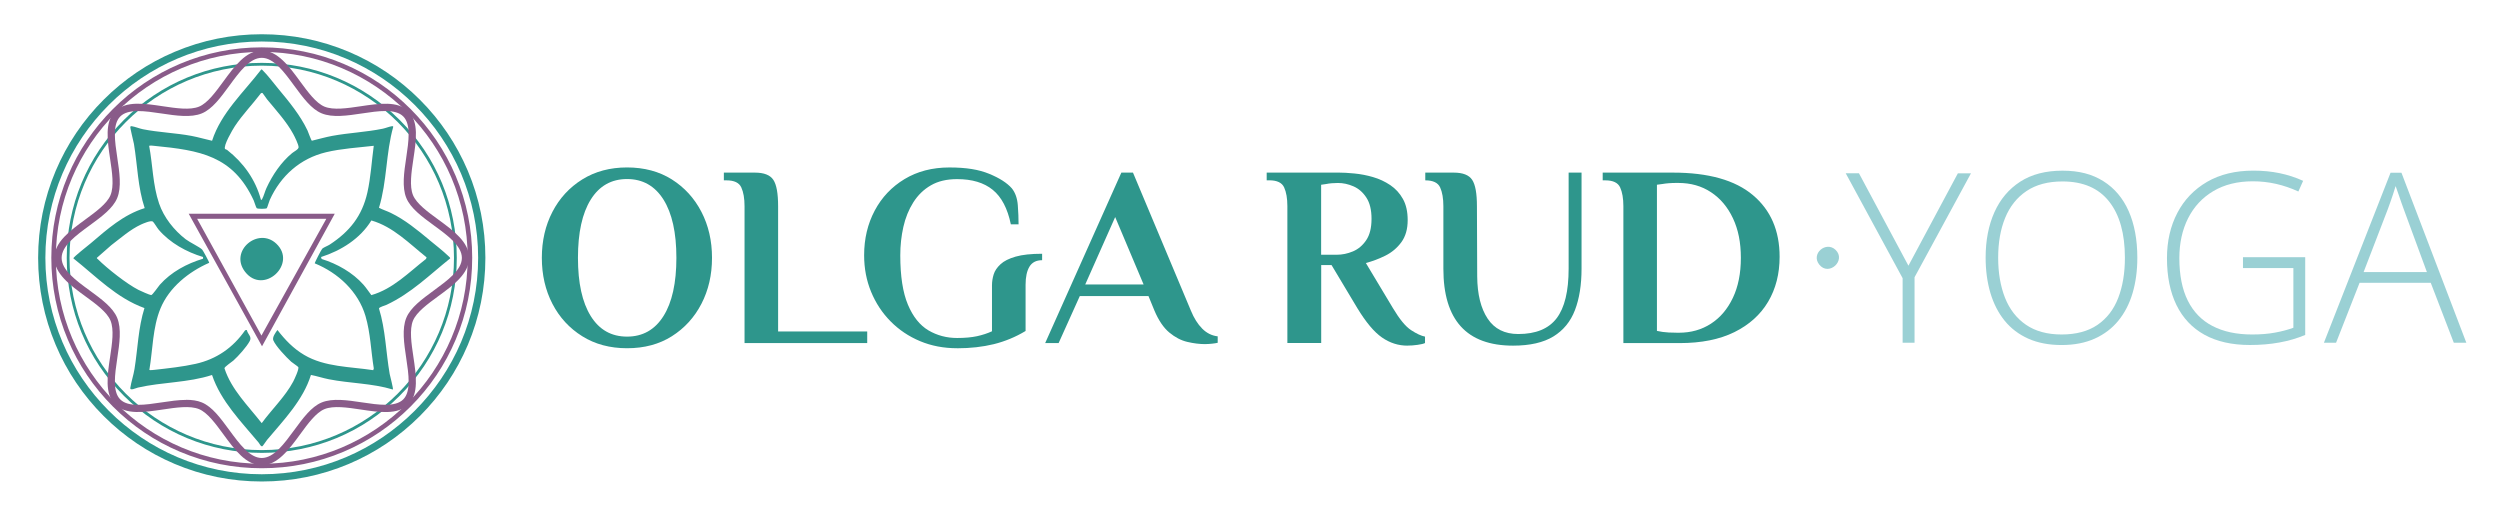 <?xml version="1.0" encoding="UTF-8"?>
<svg id="Layer_1" xmlns="http://www.w3.org/2000/svg" version="1.1" viewBox="0 0 656.24 135.15">
  <!-- Generator: Adobe Illustrator 30.0.0, SVG Export Plug-In . SVG Version: 2.1.1 Build 123)  -->
  <defs>
    <style>
      .st0 {
        fill: #2e968c;
      }

      .st1 {
        fill: #895b89;
      }

      .st2 {
        fill: #9ad0d4;
      }
    </style>
  </defs>
  <g>
    <path class="st0" d="M112.65,62.95c1.59,1.31,3.63,2.89,5.08,4.29.13.13.49.4.44.59-5.49,4.4-10.24,9.16-16.71,12.19-.42.2-1.91.58-1.98.95,1.73,5.58,1.81,11.48,2.81,17.19.1.57,1.01,3.91.84,4.09-5.47-1.66-11.27-1.6-16.83-2.7-1.58-.31-3.1-.83-4.68-1.13-2.03,6.59-7.15,11.85-11.5,17.03-.22.27-1.16,1.68-1.26,1.7-.47.08-.69-.64-.96-.96-4.57-5.49-9.93-10.86-12.24-17.76-6.3,2.06-13.05,1.84-19.45,3.31-.53.12-2.13.92-2,.07.23-1.56.83-3.29,1.1-4.96.86-5.33.97-10.8,2.61-15.98-7.37-2.67-12.67-8.3-18.66-13.05-.08-.31,4.01-3.49,4.57-3.97,4.33-3.68,8.57-7.49,14.15-9.22-1.81-5.45-1.89-11.23-2.82-16.85-.11-.66-1.07-4.33-.94-4.52.12-.18.23-.14.41-.12.72.09,2.04.62,2.91.79,4.2.83,8.51.96,12.71,1.74,1.84.34,3.6.88,5.42,1.28,2.36-7.34,8.33-12.74,12.91-18.72.19-.05.33.18.44.29,1.22,1.18,2.89,3.41,4.05,4.8,2.82,3.39,5.74,6.92,7.65,10.93.2.42.96,2.63,1.15,2.69,1.78-.42,3.53-.94,5.33-1.27,4.4-.81,8.91-.98,13.3-1.89.72-.15,1.68-.55,2.32-.64.19-.03.28-.07.41.12-1.96,6.95-1.62,14.36-3.75,21.28.96.51,2.08.85,3.09,1.34,3.74,1.81,6.93,4.45,10.1,7.07ZM68.91,24.43c-.13-.08-.3-.02-.42.05-2.2,2.9-4.83,5.6-6.84,8.64-.59.89-3.1,5.17-2.57,6.01.19.08.39.12.56.25,4.27,3.35,7.43,7.76,8.85,13.04.34.06.23-.02.33-.19.42-.76.72-1.99,1.12-2.86,1.55-3.38,3.85-6.81,6.74-9.18.47-.39,1.7-.97,1.7-1.55,0-.69-1.03-2.78-1.41-3.47-1.73-3.2-4.53-6.26-6.85-9.07-.21-.25-1.11-1.62-1.2-1.67ZM98.12,38.27c-4.11.47-8.51.73-12.53,1.69-6.8,1.63-11.9,6.19-14.77,12.51-.2.43-.64,1.99-.78,2.17-.2.24-2.44.23-2.66,0-.19-.19-.59-1.6-.78-2.02-5.45-11.79-14.16-13.16-26.07-14.33-.46-.04-.93-.13-1.38-.02.95,5.02.94,10.27,2.61,15.15,1.26,3.68,3.93,7.02,6.98,9.38,1.05.81,3.72,2.06,4.34,2.73.21.22,1.87,3.27,1.83,3.46-5.36,2.34-10.51,6.46-12.79,11.99-2.06,5-2.02,10.84-2.91,16.11.1.16,1.2,0,1.46-.02,3.4-.38,7.36-.81,10.68-1.56,5.47-1.22,9.82-4.23,13-8.82l.44-.07c.24,1.18,1.4,1.72.77,2.9-.82,1.54-2.99,3.95-4.3,5.13-.4.36-2.37,1.65-2.34,2.03,1.84,5.64,6.22,9.83,9.78,14.4,2.63-3.61,6.15-6.95,8.26-10.9.32-.61,1.62-3.36,1.33-3.83-.12-.19-1.51-1.1-1.85-1.4-1.31-1.19-4.04-4.05-4.7-5.62-.33-.78.61-2.07,1.09-2.71,2,2.6,4.17,4.86,7.02,6.55,5.4,3.2,12.07,3.07,18.12,4l.15-.45c-.75-4.58-.86-9.28-2.18-13.76-1.9-6.45-7.21-11.34-13.32-13.83-.03-.21,1.75-3.64,1.97-3.85.38-.35,1.44-.74,1.95-1.07,5.23-3.42,8.51-7.5,9.9-13.69.89-3.98,1.12-8.22,1.67-12.26ZM95.41,74.74c.76.86,1.37,1.82,2.07,2.73,5.67-1.62,9.84-5.98,14.35-9.5l.14-.42c-4.54-3.61-8.74-8.03-14.49-9.68-2.93,4.79-7.95,7.92-13.21,9.6l.15.51c4.1,1.27,8.13,3.54,11,6.77ZM53.3,67.46c-4.33-1.29-8.68-3.7-11.64-7.16-.38-.44-1.26-1.93-1.54-2.14-.5-.37-2.48.49-3.09.77-2.85,1.31-5.35,3.56-7.83,5.44l-3.77,3.31c-.02.21.15.25.25.35,2.46,2.45,7.6,6.5,10.66,8.06.52.26,2.95,1.36,3.35,1.37.34,0,1.86-2.26,2.25-2.7,2.99-3.36,7.08-5.56,11.36-6.85v-.44Z"/>
    <path class="st1" d="M87.87,56.11l-19.09,34.79-19.24-34.79h38.33ZM85.66,57.43h-33.91l16.88,30.66,17.03-30.66Z"/>
    <path class="st0" d="M72.54,63.97c5.57,5.27-3.35,13.6-8.2,7.39-4.26-5.47,3.44-11.89,8.2-7.39Z"/>
    <path class="st0" d="M68.71,118.88c-13.67,0-26.53-5.33-36.2-14.99-9.67-9.67-14.99-22.53-14.99-36.2s5.33-26.53,14.99-36.2c9.67-9.67,22.53-14.99,36.2-14.99s26.53,5.33,36.2,14.99,14.99,22.53,14.99,36.2-5.33,26.53-14.99,36.2c-9.67,9.67-22.53,14.99-36.2,14.99ZM68.71,17.23c-27.82,0-50.46,22.63-50.46,50.46s22.63,50.46,50.46,50.46,50.46-22.63,50.46-50.46-22.63-50.46-50.46-50.46Z"/>
    <path class="st1" d="M68.71,122.12c-4.13,0-7.15-4.12-10.07-8.11-2.05-2.8-4.17-5.69-6.38-6.61-2.36-.98-6.02-.43-9.56.1-4.77.71-9.71,1.45-12.48-1.32-2.78-2.78-2.04-7.71-1.32-12.48.53-3.54,1.08-7.2.1-9.56-.92-2.22-3.81-4.34-6.61-6.38-3.99-2.92-8.11-5.94-8.11-10.07s4.12-7.15,8.11-10.07c2.8-2.05,5.69-4.17,6.61-6.38.98-2.36.43-6.02-.1-9.56-.71-4.77-1.45-9.71,1.32-12.48,2.78-2.78,7.71-2.04,12.48-1.32,3.54.53,7.2,1.08,9.56.1,2.22-.92,4.33-3.81,6.38-6.61,2.92-3.99,5.94-8.11,10.07-8.11s7.15,4.12,10.07,8.11c2.05,2.8,4.17,5.69,6.38,6.61,2.36.98,6.02.43,9.56-.1,4.77-.71,9.71-1.45,12.48,1.32,2.78,2.78,2.04,7.71,1.32,12.48-.53,3.54-1.08,7.2-.1,9.56.92,2.22,3.81,4.33,6.61,6.38,3.99,2.92,8.11,5.94,8.11,10.07s-4.12,7.15-8.11,10.07c-2.8,2.05-5.69,4.17-6.61,6.38-.98,2.36-.43,6.02.1,9.56.71,4.77,1.45,9.71-1.32,12.48-2.78,2.78-7.71,2.04-12.48,1.32-3.54-.53-7.2-1.08-9.56-.1-2.22.92-4.34,3.81-6.38,6.61-2.92,3.99-5.94,8.11-10.07,8.11ZM48.86,104.95c1.51,0,2.92.18,4.13.69,2.71,1.12,4.89,4.1,7.2,7.25,2.64,3.6,5.36,7.33,8.52,7.33s5.88-3.72,8.52-7.32c2.31-3.15,4.48-6.12,7.2-7.25,2.85-1.18,6.78-.6,10.58-.03,4.3.64,8.75,1.31,10.84-.78,2.09-2.09,1.43-6.54.78-10.84-.57-3.8-1.16-7.73.03-10.58,1.12-2.71,4.1-4.89,7.25-7.2,3.6-2.64,7.33-5.36,7.33-8.52s-3.72-5.88-7.33-8.52c-3.15-2.31-6.12-4.48-7.25-7.2-1.18-2.85-.6-6.78-.03-10.58.64-4.3,1.31-8.75-.78-10.84-2.09-2.09-6.54-1.43-10.84-.78-3.8.57-7.73,1.16-10.58-.03-2.71-1.12-4.89-4.1-7.2-7.25-2.64-3.6-5.36-7.32-8.52-7.32s-5.88,3.72-8.52,7.33c-2.31,3.15-4.48,6.12-7.2,7.25-2.85,1.18-6.78.6-10.58.03-4.3-.64-8.75-1.31-10.84.78-2.09,2.09-1.43,6.54-.78,10.84.57,3.8,1.16,7.73-.03,10.58-1.12,2.71-4.1,4.89-7.25,7.2-3.6,2.64-7.33,5.36-7.33,8.52s3.72,5.88,7.33,8.52c3.15,2.31,6.12,4.48,7.25,7.2,1.18,2.85.6,6.78.03,10.58-.64,4.3-1.31,8.75.78,10.84,2.09,2.09,6.54,1.43,10.84.78,2.18-.33,4.41-.66,6.45-.66Z"/>
    <path class="st0" d="M68.71,126.39c-7.93,0-15.61-1.55-22.85-4.61-6.99-2.96-13.27-7.19-18.66-12.58-5.39-5.39-9.63-11.67-12.58-18.66-3.06-7.24-4.61-14.93-4.61-22.85s1.55-15.61,4.61-22.85c2.96-6.99,7.19-13.27,12.58-18.66,5.39-5.39,11.67-9.63,18.66-12.58,7.24-3.06,14.93-4.61,22.85-4.61s15.61,1.55,22.85,4.61c6.99,2.96,13.27,7.19,18.66,12.58,5.39,5.39,9.62,11.67,12.58,18.66,3.06,7.24,4.61,14.93,4.61,22.85s-1.55,15.61-4.61,22.85c-2.96,6.99-7.19,13.27-12.58,18.66s-11.67,9.62-18.66,12.58c-7.24,3.06-14.93,4.61-22.85,4.61ZM68.71,10.89c-31.32,0-56.8,25.48-56.8,56.8s25.48,56.8,56.8,56.8,56.8-25.48,56.8-56.8S100.03,10.89,68.71,10.89Z"/>
    <path class="st1" d="M68.71,122.91c-7.46,0-14.69-1.46-21.5-4.34-6.58-2.78-12.48-6.76-17.56-11.84-5.07-5.07-9.05-10.98-11.84-17.56-2.88-6.81-4.34-14.04-4.34-21.5s1.46-14.69,4.34-21.5c2.78-6.58,6.76-12.48,11.84-17.56,5.07-5.07,10.98-9.05,17.56-11.84,6.81-2.88,14.04-4.34,21.5-4.34s14.69,1.46,21.5,4.34c6.58,2.78,12.48,6.76,17.56,11.84,5.07,5.07,9.05,10.98,11.84,17.56,2.88,6.81,4.34,14.04,4.34,21.5s-1.46,14.69-4.34,21.5c-2.78,6.58-6.76,12.48-11.84,17.56-5.07,5.07-10.98,9.05-17.56,11.84-6.81,2.88-14.04,4.34-21.5,4.34ZM68.71,13.63c-29.8,0-54.05,24.25-54.05,54.05s24.25,54.05,54.05,54.05,54.05-24.25,54.05-54.05S98.51,13.63,68.71,13.63Z"/>
  </g>
  <g>
    <path class="st0" d="M164.6,91.41c-4.47,0-8.4-1.05-11.76-3.15-3.37-2.1-5.98-4.94-7.83-8.51-1.85-3.57-2.78-7.59-2.78-12.07s.93-8.5,2.78-12.07c1.85-3.57,4.46-6.41,7.83-8.51,3.37-2.1,7.29-3.15,11.76-3.15s8.44,1.05,11.76,3.15c3.32,2.1,5.91,4.94,7.76,8.51,1.85,3.57,2.78,7.59,2.78,12.07s-.93,8.5-2.78,12.07c-1.85,3.57-4.44,6.41-7.76,8.51-3.32,2.1-7.24,3.15-11.76,3.15ZM164.6,88.36c4.11,0,7.3-1.8,9.56-5.39,2.26-3.59,3.39-8.69,3.39-15.29s-1.13-11.69-3.39-15.29c-2.26-3.59-5.45-5.39-9.56-5.39s-7.29,1.8-9.53,5.39-3.36,8.69-3.36,15.29,1.12,11.69,3.36,15.29,5.41,5.39,9.53,5.39Z"/>
    <path class="st0" d="M195.44,90.05v-35.93c0-2.03-.28-3.67-.85-4.92-.57-1.24-1.86-1.86-3.9-1.86h-.68v-2.03h8.14c2.39,0,4.01.63,4.85,1.9.84,1.27,1.25,3.57,1.25,6.92v32.88h23.39v3.05h-32.2Z"/>
    <path class="st0" d="M251.24,91.41c-3.53,0-6.77-.62-9.73-1.86-2.96-1.24-5.54-2.97-7.73-5.19-2.19-2.21-3.9-4.8-5.12-7.76-1.22-2.96-1.83-6.16-1.83-9.59,0-4.34.93-8.25,2.78-11.73,1.85-3.48,4.46-6.24,7.83-8.27,3.37-2.03,7.29-3.05,11.76-3.05s7.73.55,10.44,1.66c2.71,1.11,4.7,2.38,5.97,3.83.9,1.13,1.42,2.6,1.56,4.41.14,1.81.2,3.48.2,5.02h-2.03c-.86-4.16-2.44-7.17-4.75-9.05-2.31-1.88-5.42-2.81-9.36-2.81-2.71,0-5.01.54-6.88,1.63-1.88,1.08-3.41,2.58-4.61,4.47-1.2,1.9-2.07,4.05-2.61,6.44-.54,2.4-.81,4.88-.81,7.46,0,5.47.67,9.79,2,12.95,1.33,3.16,3.13,5.41,5.39,6.75,2.26,1.33,4.77,2,7.53,2,2.03,0,3.77-.16,5.22-.47,1.45-.32,2.76-.75,3.93-1.29v-12.07c0-.95.15-1.9.44-2.85.29-.95.89-1.84,1.8-2.68.9-.84,2.23-1.5,3.97-2,1.74-.5,4.06-.75,6.95-.75v1.69c-1.54,0-2.64.57-3.32,1.69-.68,1.13-1.02,2.71-1.02,4.75v12.14c-2.62,1.58-5.4,2.73-8.34,3.46-2.94.72-6.15,1.08-9.63,1.08Z"/>
    <path class="st0" d="M316.39,90.33c-1.49,0-3.06-.19-4.71-.58-1.65-.38-3.23-1.21-4.75-2.47-1.51-1.26-2.81-3.19-3.9-5.76l-1.56-3.8h-18.03l-5.56,12.34h-3.53l20-44.75h3.05l15.19,36.2c.81,1.99,1.81,3.57,2.98,4.75,1.17,1.18,2.53,1.85,4.07,2.03v1.69c-.36.09-.87.17-1.53.24-.66.07-1.23.1-1.73.1ZM284.87,74.67h15.32l-7.46-17.69-7.86,17.69Z"/>
    <path class="st0" d="M369.45,90.73c-2.4,0-4.62-.71-6.68-2.14-2.06-1.42-4.21-3.99-6.47-7.7l-6.78-11.32h-2.71v20.47h-8.88v-35.93c0-2.03-.28-3.67-.85-4.92-.57-1.24-1.86-1.86-3.9-1.86h-.68v-2.03h18.71c1.26,0,2.71.08,4.34.24,1.63.16,3.25.47,4.88.95,1.63.47,3.13,1.18,4.51,2.1,1.38.93,2.49,2.14,3.32,3.63.84,1.49,1.25,3.35,1.25,5.56,0,2.35-.55,4.28-1.66,5.8-1.11,1.51-2.51,2.69-4.2,3.53-1.69.84-3.4,1.48-5.12,1.93l7.12,11.86c1.72,2.89,3.3,4.81,4.75,5.76,1.45.95,2.67,1.51,3.66,1.7v1.69c-.36.18-1.01.34-1.93.47-.93.14-1.82.2-2.68.2ZM346.8,66.87h4.07c1.45,0,2.87-.29,4.27-.88,1.4-.59,2.56-1.57,3.49-2.95.93-1.38,1.39-3.24,1.39-5.59s-.45-4.21-1.36-5.59c-.9-1.38-2.03-2.36-3.39-2.95-1.36-.59-2.71-.88-4.07-.88-.54,0-1.08.02-1.63.07-.54.05-1.02.11-1.42.2l-1.36.2v18.37Z"/>
    <path class="st0" d="M397.18,90.73c-12.2,0-18.3-6.73-18.3-20.2v-16.41c0-2.03-.28-3.67-.85-4.92-.57-1.24-1.86-1.86-3.9-1.86v-2.03h7.46c2.4,0,4.01.63,4.85,1.9.84,1.27,1.25,3.57,1.25,6.92l.07,18.44c.04,4.7.96,8.4,2.75,11.08,1.78,2.69,4.46,4.03,8.03,4.03,4.61,0,7.97-1.38,10.07-4.14,2.1-2.76,3.15-7.1,3.15-13.02v-25.22h3.39v25.22c0,4.25-.58,7.88-1.73,10.88-1.15,3.01-3.04,5.31-5.66,6.92-2.62,1.6-6.15,2.41-10.58,2.41Z"/>
    <path class="st0" d="M426.13,90.05v-35.93c0-2.03-.28-3.67-.85-4.92-.57-1.24-1.86-1.86-3.9-1.86h-.68v-2.03h18.44c9.31,0,16.3,1.97,20.98,5.9,4.68,3.93,7.02,9.33,7.02,16.2,0,4.47-1.01,8.41-3.02,11.8-2.01,3.39-4.96,6.05-8.85,7.97-3.89,1.92-8.68,2.88-14.37,2.88h-14.78ZM440.02,87.34h.68c3.16,0,5.97-.79,8.41-2.37,2.44-1.58,4.36-3.84,5.76-6.78,1.4-2.94,2.1-6.44,2.1-10.51s-.69-7.43-2.07-10.37c-1.38-2.94-3.3-5.22-5.76-6.85-2.46-1.63-5.32-2.44-8.58-2.44h-.54c-.68,0-1.32.02-1.93.07-.61.05-1.16.11-1.66.2l-1.49.2v38.37l1.49.27c.95.14,2.15.2,3.59.2Z"/>
  </g>
  <g>
    <path class="st2" d="M500.94,69.77l12.99-24.27h3.44l-14.81,27.28v17.18h-3.13v-16.94l-14.93-27.53h3.47l12.99,24.27Z"/>
    <path class="st2" d="M561.04,67.67c0,3.39-.42,6.48-1.25,9.28-.83,2.8-2.08,5.21-3.74,7.24-1.66,2.03-3.74,3.6-6.22,4.71-2.48,1.11-5.38,1.67-8.68,1.67s-6.23-.56-8.73-1.67c-2.49-1.12-4.57-2.69-6.22-4.73-1.65-2.04-2.89-4.46-3.73-7.27-.83-2.81-1.25-5.91-1.25-9.29,0-4.5.77-8.47,2.3-11.89s3.79-6.1,6.78-8.03c2.99-1.93,6.69-2.89,11.09-2.89s7.79.92,10.72,2.75c2.93,1.84,5.15,4.46,6.66,7.88,1.51,3.42,2.27,7.5,2.27,12.24ZM524.51,67.64c0,3.98.6,7.48,1.79,10.51,1.2,3.03,3.03,5.4,5.51,7.1,2.47,1.7,5.6,2.55,9.37,2.55s6.94-.84,9.4-2.52c2.45-1.68,4.27-4.03,5.44-7.06s1.76-6.54,1.76-10.55c0-6.35-1.38-11.27-4.15-14.78-2.77-3.51-6.85-5.26-12.24-5.26-3.79,0-6.94.84-9.44,2.52-2.5,1.68-4.37,4.03-5.6,7.03-1.23,3-1.84,6.49-1.84,10.46Z"/>
    <path class="st2" d="M588.78,67.51h16.33v20.41c-2.13.89-4.4,1.56-6.81,1.99-2.41.44-4.98.65-7.7.65-4.72,0-8.7-.9-11.94-2.69-3.23-1.79-5.68-4.39-7.35-7.8-1.66-3.41-2.49-7.5-2.49-12.29,0-4.46.91-8.42,2.72-11.89,1.81-3.47,4.42-6.18,7.8-8.15,3.39-1.97,7.44-2.95,12.17-2.95,2.43,0,4.73.22,6.89.67,2.16.45,4.21,1.12,6.16,2.01l-1.25,2.8c-1.93-.89-3.89-1.56-5.88-2.01-2-.45-4.02-.67-6.07-.67-4.02,0-7.47.86-10.36,2.57s-5.1,4.09-6.63,7.12-2.3,6.52-2.3,10.48c0,4.48.74,8.2,2.22,11.16,1.48,2.96,3.64,5.18,6.49,6.66,2.85,1.48,6.31,2.22,10.39,2.22,2.23,0,4.23-.16,6.01-.49,1.77-.32,3.38-.75,4.82-1.28v-15.66h-13.23v-2.86Z"/>
    <path class="st2" d="M644.11,89.96l-6.05-15.73h-18.68l-6.17,15.73h-3.19l17.49-44.62h2.86l17.03,44.62h-3.28ZM637.05,71.41l-6.14-16.67c-.16-.43-.36-.97-.59-1.64s-.48-1.38-.73-2.13c-.25-.75-.5-1.46-.75-2.13-.2.71-.43,1.42-.67,2.13-.24.71-.48,1.39-.7,2.05-.22.66-.44,1.25-.64,1.78l-6.39,16.61h16.61Z"/>
  </g>
  <path class="st2" d="M481.81,65.57c2.91,2.75-1.75,7.1-4.28,3.86-2.23-2.85,1.8-6.21,4.28-3.86Z"/>
</svg>